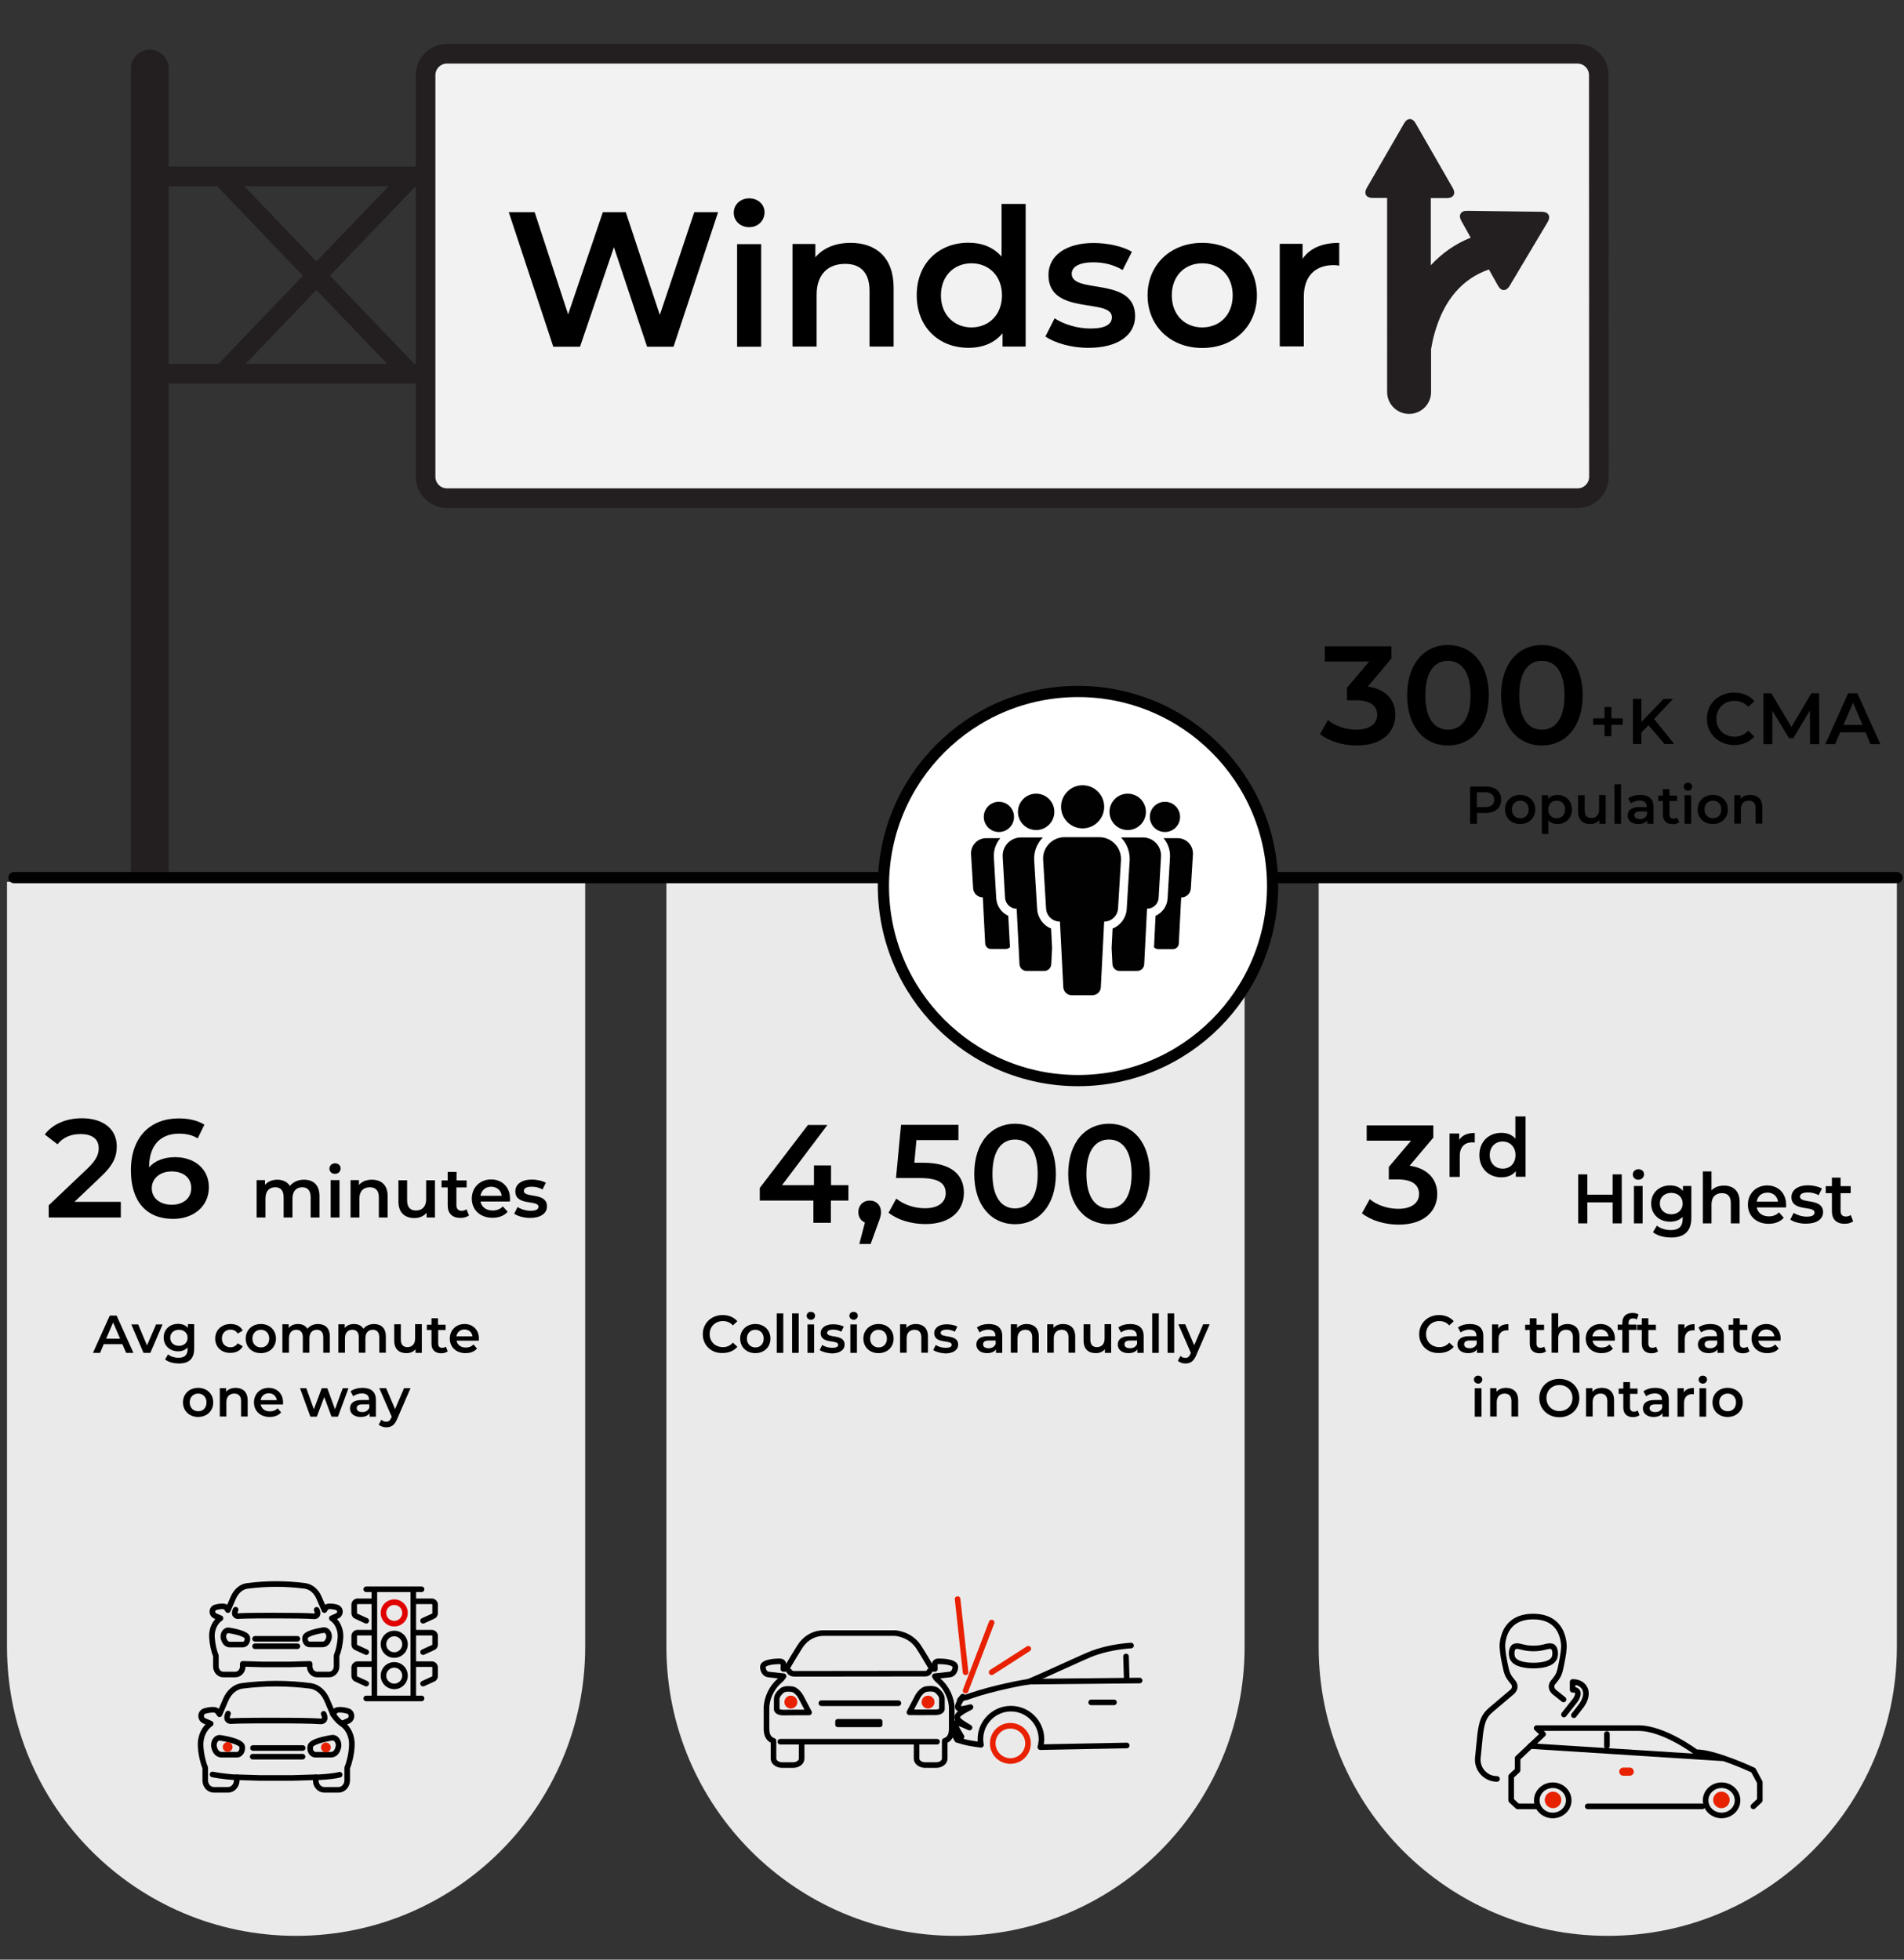 <?xml version="1.0" encoding="utf-8"?>
<!-- Generator: Adobe Illustrator 25.4.1, SVG Export Plug-In . SVG Version: 6.00 Build 0)  -->
<!DOCTYPE svg PUBLIC "-//W3C//DTD SVG 1.1//EN" "http://www.w3.org/Graphics/SVG/1.1/DTD/svg11.dtd">
<svg version="1.1" id="Layer_1" xmlns:x="http://ns.adobe.com/Extensibility/1.0/" xmlns:i="http://ns.adobe.com/AdobeIllustrator/10.0/" xmlns:graph="http://ns.adobe.com/Graphs/1.0/"
	 xmlns="http://www.w3.org/2000/svg" xmlns:xlink="http://www.w3.org/1999/xlink" x="0px" y="0px" viewBox="0 0 1360 1400"
	 style="enable-background:new 0 0 1360 1400;" xml:space="preserve">
<rect x="0" y="0" width="1360" height="1400" fill="#333333" stroke="none"/>
<style type="text/css">
	.st0{fill:none;stroke:#231F20;stroke-width:27;stroke-linecap:round;stroke-linejoin:round;stroke-miterlimit:10;}
	.st1{fill:none;stroke:#231F20;stroke-width:14;stroke-miterlimit:10;}
	.st2{fill:#F2F2F2;stroke:#231F20;stroke-width:14;stroke-miterlimit:10;}
	.st3{fill:#231F20;}
	.st4{fill:#EAEAEA;}
	.st5{enable-background:new    ;}
	.st6{fill:none;stroke:#010101;stroke-width:8;stroke-linecap:round;stroke-linejoin:round;stroke-miterlimit:10;}
	.st7{fill:#FFFFFF;stroke:#010101;stroke-width:8;stroke-linecap:round;stroke-linejoin:round;stroke-miterlimit:10;}
	.st8{fill:#010101;}
	.st9{fill:none;stroke:#010101;stroke-width:4;stroke-linecap:round;stroke-linejoin:round;stroke-miterlimit:10;}
	.st10{fill:#E82100;}
	.st11{fill:none;stroke:#E82100;stroke-width:4;stroke-linecap:round;stroke-linejoin:round;stroke-miterlimit:10;}
	.st12{fill:none;stroke:#000000;stroke-width:4;stroke-linecap:round;stroke-linejoin:round;stroke-miterlimit:10;}
	.st13{fill:none;stroke:#E00000;stroke-width:4;stroke-miterlimit:10;}
</style>
<line class="st0" x1="107" y1="49" x2="107" y2="734.5"/>
<line class="st1" x1="115" y1="126" x2="368" y2="126"/>
<line class="st1" x1="115" y1="267" x2="368" y2="267"/>
<path class="st2" d="M1142.1,340.6c0,8.5-6.9,15.3-15.3,15.3H319.3c-8.5,0-15.3-6.9-15.3-15.3V53.7c0-8.5,6.9-15.3,15.3-15.3h807.4
	c8.5,0,15.3,6.9,15.3,15.3L1142.1,340.6L1142.1,340.6z"/>
<path class="st3" d="M1101.5,151.3l-53.6-0.7c-4.5-0.1-6.3,3.1-4.2,7l6.8,12.2c-11.1,4.4-20.5,11.1-28.5,19.7v-48h11.7
	c4.5,0,6.3-3.2,4.1-7L1011.1,88c-2.2-3.9-5.9-3.9-8.1,0l-26.8,46.4c-2.2,3.9-0.4,7,4.1,7h10.5V280c0,8.7,7,15.7,15.7,15.7
	s15.7-7,15.7-15.7v-30.6c0.6-3.5,1.3-7,2.3-10.6c6.6-24.1,19.7-39.6,39-46.3l6.6,11.8c2.2,3.9,5.8,3.9,8.1,0.1l27.4-46
	C1107.8,154.5,1106,151.4,1101.5,151.3z"/>
<path class="st4" d="M211.5,1383L211.5,1383C97.4,1383,5,1290.5,5,1176.5V630h413v546.5C418,1290.5,325.5,1383,211.5,1383z"/>
<path class="st4" d="M682.5,1383L682.5,1383c-114,0-206.5-92.5-206.5-206.5V630h413v546.5C889,1290.5,796.6,1383,682.5,1383z"/>
<path class="st4" d="M1148.4,1383L1148.4,1383c-114,0-206.5-92.5-206.5-206.5V630h413v546.5C1354.9,1290.5,1262.5,1383,1148.4,1383z
	"/>
<g>
	<g class="st5">
		<path d="M502,953.2c0-7.9,6.1-13.7,14.2-13.7c4.3,0,8.1,1.6,10.5,4.4l-3.2,3c-1.9-2.1-4.3-3.1-7.1-3.1c-5.5,0-9.5,3.9-9.5,9.3
			c0,5.5,4,9.3,9.5,9.3c2.8,0,5.2-1,7.1-3.2l3.2,3c-2.5,2.9-6.2,4.4-10.6,4.4C508.1,966.9,502,961.1,502,953.2z"/>
		<path d="M528.7,956.3c0-6.1,4.6-10.4,10.8-10.4c6.3,0,10.8,4.3,10.8,10.4s-4.5,10.4-10.8,10.4
			C533.2,966.7,528.7,962.4,528.7,956.3z M545.5,956.3c0-3.9-2.6-6.3-6-6.3c-3.4,0-6,2.5-6,6.3s2.6,6.3,6,6.3
			C542.9,962.7,545.5,960.2,545.5,956.3z"/>
		<path d="M554.8,938.3h4.7v28.2h-4.7V938.3z"/>
		<path d="M565.8,938.3h4.7v28.2h-4.7V938.3z"/>
		<path d="M576.2,940c0-1.6,1.3-2.8,3-2.8c1.7,0,3,1.2,3,2.7c0,1.7-1.3,3-3,3C577.4,942.8,576.2,941.6,576.2,940z M576.8,946.2h4.7
			v20.3h-4.7V946.2z"/>
		<path d="M585.5,964.5l1.8-3.6c1.8,1.2,4.5,2,7.1,2c3,0,4.3-0.8,4.3-2.2c0-3.9-12.5-0.2-12.5-8.3c0-3.8,3.5-6.3,8.9-6.3
			c2.7,0,5.8,0.6,7.6,1.7l-1.8,3.6c-1.9-1.1-3.9-1.5-5.8-1.5c-2.9,0-4.3,1-4.3,2.3c0,4.1,12.5,0.5,12.5,8.4c0,3.8-3.5,6.3-9.2,6.3
			C590.7,966.7,587.3,965.8,585.5,964.5z"/>
		<path d="M606.7,940c0-1.6,1.3-2.8,3-2.8c1.7,0,3,1.2,3,2.7c0,1.7-1.3,3-3,3C608,942.8,606.7,941.6,606.7,940z M607.4,946.2h4.7
			v20.3h-4.7V946.2z"/>
		<path d="M616.7,956.3c0-6.1,4.6-10.4,10.8-10.4c6.3,0,10.8,4.3,10.8,10.4s-4.5,10.4-10.8,10.4
			C621.2,966.7,616.7,962.4,616.7,956.3z M633.5,956.3c0-3.9-2.6-6.3-6-6.3c-3.4,0-6,2.5-6,6.3s2.6,6.3,6,6.3
			C630.9,962.7,633.5,960.2,633.5,956.3z"/>
		<path d="M662.8,954.8v11.6h-4.7v-11c0-3.6-1.8-5.4-4.8-5.4c-3.4,0-5.7,2.1-5.7,6.1v10.3h-4.7v-20.3h4.5v2.6c1.6-1.9,4-2.8,7-2.8
			C659.2,946,662.8,948.7,662.8,954.8z"/>
		<path d="M666.6,964.5l1.8-3.6c1.8,1.2,4.5,2,7.1,2c3,0,4.3-0.8,4.3-2.2c0-3.9-12.5-0.2-12.5-8.3c0-3.8,3.5-6.3,8.9-6.3
			c2.7,0,5.8,0.6,7.6,1.7l-1.8,3.6c-1.9-1.1-3.9-1.5-5.8-1.5c-2.9,0-4.3,1-4.3,2.3c0,4.1,12.5,0.5,12.5,8.4c0,3.8-3.5,6.3-9.2,6.3
			C671.8,966.7,668.4,965.8,666.6,964.5z"/>
		<path d="M715.9,954.6v11.9h-4.5V964c-1.1,1.7-3.3,2.7-6.4,2.7c-4.6,0-7.6-2.5-7.6-6.1c0-3.4,2.3-6,8.4-6h5.2v-0.3
			c0-2.8-1.7-4.4-5.1-4.4c-2.3,0-4.6,0.8-6.2,2l-1.9-3.5c2.2-1.7,5.3-2.5,8.6-2.5C712.5,946,715.9,948.7,715.9,954.6z M711.2,960.1
			v-2.4h-4.9c-3.2,0-4.1,1.2-4.1,2.7c0,1.7,1.4,2.8,3.9,2.8C708.4,963.3,710.4,962.2,711.2,960.1z"/>
		<path d="M742,954.8v11.6h-4.7v-11c0-3.6-1.8-5.4-4.8-5.4c-3.4,0-5.7,2.1-5.7,6.1v10.3H722v-20.3h4.5v2.6c1.6-1.9,4-2.8,7-2.8
			C738.4,946,742,948.7,742,954.8z"/>
		<path d="M768,954.8v11.6h-4.8v-11c0-3.6-1.8-5.4-4.8-5.4c-3.4,0-5.7,2.1-5.7,6.1v10.3H748v-20.3h4.5v2.6c1.6-1.9,4-2.8,7-2.8
			C764.4,946,768,948.7,768,954.8z"/>
		<path d="M793.7,946.2v20.3h-4.5v-2.6c-1.5,1.9-3.9,2.8-6.5,2.8c-5.2,0-8.7-2.8-8.7-9v-11.6h4.8v10.9c0,3.7,1.7,5.4,4.7,5.4
			c3.3,0,5.5-2.1,5.5-6.1v-10.3H793.7z"/>
		<path d="M816.9,954.6v11.9h-4.5V964c-1.1,1.7-3.3,2.7-6.4,2.7c-4.6,0-7.6-2.5-7.6-6.1c0-3.4,2.3-6,8.4-6h5.2v-0.3
			c0-2.8-1.7-4.4-5.1-4.4c-2.3,0-4.6,0.8-6.2,2l-1.9-3.5c2.2-1.7,5.3-2.5,8.6-2.5C813.5,946,816.9,948.7,816.9,954.6z M812.2,960.1
			v-2.4h-4.9c-3.2,0-4.1,1.2-4.1,2.7c0,1.7,1.4,2.8,3.9,2.8C809.4,963.3,811.4,962.2,812.2,960.1z"/>
		<path d="M823,938.3h4.7v28.2H823V938.3z"/>
		<path d="M834,938.3h4.7v28.2H834V938.3z"/>
		<path d="M864,946.2l-9.5,21.9c-1.9,4.6-4.4,6-7.8,6c-2,0-4.1-0.7-5.4-1.9l1.9-3.5c0.9,0.9,2.2,1.4,3.5,1.4c1.7,0,2.7-0.8,3.6-2.8
			l0.3-0.8l-8.9-20.4h4.9l6.4,15l6.4-15H864z"/>
	</g>
</g>
<g>
	<g class="st5">
		<path d="M1013.7,953.2c0-7.9,6.1-13.7,14.2-13.7c4.3,0,8.1,1.6,10.5,4.4l-3.2,3c-1.9-2.1-4.3-3.1-7.1-3.1c-5.5,0-9.5,3.9-9.5,9.3
			c0,5.5,4,9.3,9.5,9.3c2.8,0,5.2-1,7.1-3.2l3.2,3c-2.5,2.9-6.2,4.4-10.6,4.4C1019.8,966.9,1013.7,961.1,1013.7,953.2z"/>
		<path d="M1059.5,954.6v11.9h-4.5V964c-1.1,1.7-3.3,2.7-6.4,2.7c-4.6,0-7.6-2.5-7.6-6.1c0-3.4,2.3-6,8.4-6h5.2v-0.3
			c0-2.8-1.7-4.4-5.1-4.4c-2.3,0-4.6,0.8-6.2,2l-1.9-3.5c2.2-1.7,5.3-2.5,8.6-2.5C1056.2,946,1059.5,948.7,1059.5,954.6z
			 M1054.8,960.1v-2.4h-4.9c-3.2,0-4.1,1.2-4.1,2.7c0,1.7,1.4,2.8,3.9,2.8C1052,963.3,1054,962.2,1054.8,960.1z"/>
		<path d="M1077.4,946v4.5c-0.4-0.1-0.8-0.1-1.1-0.1c-3.6,0-5.9,2.1-5.9,6.3v9.8h-4.7v-20.3h4.5v3C1071.5,947,1074,946,1077.4,946z"
			/>
		<path d="M1104.3,965.4c-1.1,0.9-2.8,1.4-4.6,1.4c-4.4,0-7-2.4-7-6.8v-9.8h-3.3v-3.8h3.3v-4.6h4.8v4.6h5.4v3.8h-5.4v9.7
			c0,2,1,3,2.8,3c1,0,1.9-0.3,2.7-0.8L1104.3,965.4z"/>
		<path d="M1128.2,954.8v11.6h-4.7v-11c0-3.6-1.8-5.4-4.8-5.4c-3.4,0-5.7,2.1-5.7,6.1v10.3h-4.7v-28.2h4.7v10.3
			c1.6-1.7,4-2.6,6.8-2.6C1124.6,946,1128.2,948.7,1128.2,954.8z"/>
		<path d="M1153.4,957.8h-15.9c0.6,3,3,4.9,6.6,4.9c2.3,0,4.1-0.7,5.5-2.2l2.5,2.9c-1.8,2.2-4.7,3.3-8.2,3.3
			c-6.8,0-11.2-4.4-11.2-10.4s4.4-10.4,10.5-10.4c5.9,0,10.3,4.1,10.3,10.5C1153.5,956.8,1153.4,957.4,1153.4,957.8z M1137.4,954.7
			h11.5c-0.4-2.9-2.6-4.9-5.7-4.9C1140.1,949.8,1137.9,951.7,1137.4,954.7z"/>
		<path d="M1163.3,945.1v1.2h5.6v3.8h-5.4v16.3h-4.7v-16.3h-3.3v-3.8h3.3V945c0-4.3,2.5-7,7.3-7c1.6,0,3.2,0.3,4.3,1.1l-1.3,3.6
			c-0.7-0.5-1.6-0.8-2.6-0.8C1164.3,941.9,1163.3,943,1163.3,945.1z"/>
		<path d="M1184.3,965.4c-1.1,0.9-2.8,1.4-4.6,1.4c-4.4,0-7-2.4-7-6.8v-9.8h-3.3v-3.8h3.3v-4.6h4.7v4.6h5.4v3.8h-5.4v9.7
			c0,2,1,3,2.8,3c1,0,1.9-0.3,2.7-0.8L1184.3,965.4z"/>
		<path d="M1210.4,946v4.5c-0.4-0.1-0.8-0.1-1.1-0.1c-3.6,0-5.9,2.1-5.9,6.3v9.8h-4.7v-20.3h4.5v3C1204.6,947,1207,946,1210.4,946z"
			/>
		<path d="M1231.3,954.6v11.9h-4.5V964c-1.1,1.7-3.3,2.7-6.4,2.7c-4.6,0-7.6-2.5-7.6-6.1c0-3.4,2.3-6,8.4-6h5.2v-0.3
			c0-2.8-1.7-4.4-5.1-4.4c-2.3,0-4.6,0.8-6.2,2l-1.9-3.5c2.2-1.7,5.3-2.5,8.6-2.5C1227.9,946,1231.3,948.7,1231.3,954.6z
			 M1226.6,960.1v-2.4h-4.9c-3.2,0-4.1,1.2-4.1,2.7c0,1.7,1.4,2.8,3.9,2.8C1223.7,963.3,1225.8,962.2,1226.6,960.1z"/>
		<path d="M1249.6,965.4c-1.1,0.9-2.8,1.4-4.6,1.4c-4.4,0-7-2.4-7-6.8v-9.8h-3.3v-3.8h3.3v-4.6h4.7v4.6h5.4v3.8h-5.4v9.7
			c0,2,1,3,2.8,3c1,0,1.9-0.3,2.7-0.8L1249.6,965.4z"/>
		<path d="M1271.8,957.8h-15.9c0.6,3,3,4.9,6.6,4.9c2.3,0,4.1-0.7,5.5-2.2l2.5,2.9c-1.8,2.2-4.7,3.3-8.2,3.3
			c-6.8,0-11.2-4.4-11.2-10.4s4.4-10.4,10.5-10.4c5.9,0,10.3,4.1,10.3,10.5C1271.9,956.8,1271.8,957.4,1271.8,957.8z M1255.9,954.7
			h11.5c-0.4-2.9-2.6-4.9-5.7-4.9C1258.6,949.8,1256.3,951.7,1255.9,954.7z"/>
	</g>
	<g class="st5">
		<path d="M1052.8,985.6c0-1.6,1.3-2.8,3-2.8c1.7,0,3,1.2,3,2.7c0,1.7-1.3,3-3,3C1054.1,988.4,1052.8,987.2,1052.8,985.6z
			 M1053.4,991.8h4.8v20.3h-4.8V991.8z"/>
		<path d="M1084.4,1000.4v11.6h-4.8v-11c0-3.6-1.8-5.4-4.8-5.4c-3.4,0-5.7,2.1-5.7,6.1v10.3h-4.7v-20.3h4.5v2.6c1.6-1.9,4-2.8,7-2.8
			C1080.8,991.6,1084.4,994.3,1084.4,1000.4z"/>
		<path d="M1099.5,998.8c0-7.9,6.1-13.7,14.3-13.7c8.2,0,14.3,5.8,14.3,13.7c0,7.9-6.1,13.7-14.3,13.7
			C1105.6,1012.5,1099.5,1006.6,1099.5,998.8z M1123.2,998.8c0-5.4-4-9.3-9.3-9.3c-5.4,0-9.3,3.9-9.3,9.3c0,5.4,4,9.3,9.3,9.3
			C1119.2,1008.1,1123.2,1004.2,1123.2,998.8z"/>
		<path d="M1152.9,1000.4v11.6h-4.8v-11c0-3.6-1.8-5.4-4.8-5.4c-3.4,0-5.7,2.1-5.7,6.1v10.3h-4.7v-20.3h4.5v2.6c1.6-1.9,4-2.8,7-2.8
			C1149.3,991.6,1152.9,994.3,1152.9,1000.4z"/>
		<path d="M1171.1,1011c-1.1,0.9-2.8,1.4-4.6,1.4c-4.4,0-7-2.4-7-6.8v-9.8h-3.3v-3.8h3.3v-4.6h4.8v4.6h5.4v3.8h-5.4v9.7
			c0,2,1,3,2.8,3c1,0,1.9-0.3,2.7-0.8L1171.1,1011z"/>
		<path d="M1192,1000.2v11.9h-4.5v-2.5c-1.1,1.7-3.3,2.7-6.4,2.7c-4.6,0-7.6-2.5-7.6-6.1c0-3.4,2.3-6,8.4-6h5.2v-0.3
			c0-2.8-1.7-4.4-5.1-4.4c-2.3,0-4.6,0.8-6.2,2l-1.9-3.5c2.2-1.7,5.3-2.5,8.6-2.5C1188.7,991.6,1192,994.3,1192,1000.2z
			 M1187.3,1005.7v-2.4h-4.9c-3.2,0-4.1,1.2-4.1,2.7c0,1.7,1.4,2.8,3.9,2.8C1184.5,1008.9,1186.5,1007.8,1187.3,1005.7z"/>
		<path d="M1209.9,991.6v4.5c-0.4-0.1-0.8-0.1-1.1-0.1c-3.6,0-5.9,2.1-5.9,6.3v9.8h-4.7v-20.3h4.5v3
			C1204,992.6,1206.5,991.6,1209.9,991.6z"/>
		<path d="M1213.3,985.6c0-1.6,1.3-2.8,3-2.8c1.7,0,3,1.2,3,2.7c0,1.7-1.3,3-3,3C1214.5,988.4,1213.3,987.2,1213.3,985.6z
			 M1213.9,991.8h4.8v20.3h-4.8V991.8z"/>
		<path d="M1223.2,1001.9c0-6.1,4.6-10.4,10.8-10.4c6.3,0,10.8,4.3,10.8,10.4s-4.5,10.4-10.8,10.4
			C1227.8,1012.3,1223.2,1008,1223.2,1001.9z M1240,1001.9c0-3.9-2.6-6.3-6-6.3c-3.4,0-6,2.5-6,6.3s2.6,6.3,6,6.3
			C1237.5,1008.3,1240,1005.8,1240,1001.9z"/>
	</g>
</g>
<g>
	<g class="st5">
		<path d="M512.9,151.6l-31.8,96.1h-18.9l-23.7-71.1l-24.2,71.1h-19.1l-31.8-96.1h18.5l23.9,73l24.8-73H447l24.3,73.4l24.6-73.4
			H512.9z"/>
		<path d="M524.1,152c0-5.8,4.7-10.3,11-10.3c6.3,0,11,4.3,11,9.9c0,6-4.5,10.7-11,10.7C528.8,162.3,524.1,157.8,524.1,152z
			 M526.5,174.4h17.2v73.3h-17.2V174.4z"/>
		<path d="M638.3,205.6v42h-17.2v-39.8c0-13-6.4-19.3-17.4-19.3c-12.2,0-20.4,7.4-20.4,22.1v37h-17.2v-73.3h16.3v9.5
			c5.6-6.7,14.5-10.3,25.2-10.3C625.3,173.5,638.3,183.5,638.3,205.6z"/>
		<path d="M732.6,145.8v101.8h-16.5v-9.5c-5.8,7-14.3,10.4-24.3,10.4c-21.3,0-37-14.8-37-37.6c0-22.8,15.8-37.5,37-37.5
			c9.5,0,17.8,3.2,23.6,9.9v-37.6H732.6z M715.7,211c0-14-9.5-22.9-21.8-22.9s-21.8,8.9-21.8,22.9c0,14,9.5,22.9,21.8,22.9
			S715.7,225,715.7,211z"/>
		<path d="M746.7,240.4l6.6-13c6.4,4.3,16.3,7.3,25.5,7.3c10.8,0,15.4-3,15.4-8.1c0-14-45.3-0.8-45.3-30.1
			c0-13.9,12.5-22.9,32.2-22.9c9.7,0,20.9,2.3,27.4,6.3l-6.6,13c-7-4.1-14-5.5-21-5.5c-10.4,0-15.4,3.4-15.4,8.2
			c0,14.8,45.3,1.6,45.3,30.3c0,13.7-12.6,22.6-33.2,22.6C765.5,248.6,753.3,245,746.7,240.4z"/>
		<path d="M819.7,211c0-22,16.5-37.5,39-37.5c22.8,0,39.1,15.5,39.1,37.5c0,22-16.3,37.6-39.1,37.6C836.2,248.6,819.7,233,819.7,211
			z M880.5,211c0-14-9.3-22.9-21.8-22.9c-12.3,0-21.7,8.9-21.7,22.9c0,14,9.3,22.9,21.7,22.9C871.2,233.9,880.5,225,880.5,211z"/>
		<path d="M956.6,173.5v16.3c-1.5-0.3-2.7-0.4-4-0.4c-13,0-21.3,7.7-21.3,22.6v35.5h-17.2v-73.3h16.3v10.7
			C935.5,177.4,944.4,173.5,956.6,173.5z"/>
	</g>
</g>
<g>
	<g class="st5">
		<path d="M605.9,857.7h-12.4v15.9H581v-15.9h-38.3v-9l34.4-45H591l-32.4,43h22.8v-14.1h12.2v14.1h12.4V857.7z"/>
		<path d="M629.3,866c0,2.2-0.5,4-2.3,8.6l-5.1,14.1h-8.1l4-15.3c-2.8-1.2-4.7-3.8-4.7-7.4c0-5,3.5-8.3,8.1-8.3
			C626,857.7,629.3,861.1,629.3,866z"/>
		<path d="M688.5,852.1c0,12.3-8.9,22.4-27.6,22.4c-9.9,0-19.8-3-26.2-8.1l5.5-10.1c5.1,4.2,12.7,6.9,20.5,6.9
			c9.3,0,14.8-4.1,14.8-10.7c0-6.7-4.3-10.9-18.7-10.9h-16.8l3.6-38h41v10.9h-30l-1.5,16.2h6.7C680.2,830.8,688.5,839.8,688.5,852.1
			z"/>
		<path d="M695.9,838.7c0-22.9,12.6-35.9,29.1-35.9c16.6,0,29.2,13,29.2,35.9c0,22.9-12.6,35.9-29.2,35.9
			C708.5,874.6,695.9,861.6,695.9,838.7z M741.2,838.7c0-16.8-6.6-24.6-16.2-24.6c-9.5,0-16.1,7.8-16.1,24.6s6.6,24.6,16.1,24.6
			C734.6,863.3,741.2,855.5,741.2,838.7z"/>
		<path d="M763,838.7c0-22.9,12.6-35.9,29.1-35.9c16.7,0,29.2,13,29.2,35.9c0,22.9-12.6,35.9-29.2,35.9
			C775.6,874.6,763,861.6,763,838.7z M808.3,838.7c0-16.8-6.6-24.6-16.2-24.6c-9.5,0-16.1,7.8-16.1,24.6s6.6,24.6,16.1,24.6
			C801.7,863.3,808.3,855.5,808.3,838.7z"/>
	</g>
</g>
<g class="st5">
	<path d="M1072.3,571.3c0,5.9-4.3,9.5-11.3,9.5h-6v7.7h-4.9v-26.6h10.9C1068,561.9,1072.3,565.4,1072.3,571.3z M1067.3,571.3
		c0-3.3-2.2-5.3-6.6-5.3h-5.8v10.6h5.8C1065.1,576.6,1067.3,574.7,1067.3,571.3z"/>
	<path d="M1075,578.3c0-6.1,4.6-10.4,10.8-10.4c6.3,0,10.8,4.3,10.8,10.4s-4.5,10.4-10.8,10.4C1079.6,588.7,1075,584.4,1075,578.3z
		 M1091.9,578.3c0-3.9-2.6-6.3-6-6.3c-3.4,0-6,2.5-6,6.3s2.6,6.3,6,6.3C1089.3,584.7,1091.9,582.2,1091.9,578.3z"/>
	<path d="M1122.8,578.3c0,6.3-4.4,10.4-10.3,10.4c-2.6,0-4.9-0.9-6.5-2.7v9.8h-4.7v-27.7h4.5v2.7c1.6-1.9,4-2.9,6.7-2.9
		C1118.4,568,1122.8,572.1,1122.8,578.3z M1117.9,578.3c0-3.9-2.6-6.3-6-6.3s-6,2.5-6,6.3s2.6,6.3,6,6.3S1117.9,582.2,1117.9,578.3z
		"/>
	<path d="M1146.9,568.2v20.3h-4.5v-2.6c-1.5,1.9-3.9,2.8-6.5,2.8c-5.2,0-8.7-2.8-8.7-9v-11.6h4.7v10.9c0,3.7,1.7,5.4,4.8,5.4
		c3.3,0,5.5-2.1,5.5-6.1v-10.3H1146.9z"/>
	<path d="M1153.2,560.3h4.7v28.2h-4.7V560.3z"/>
	<path d="M1181.1,576.6v11.9h-4.5V586c-1.1,1.7-3.3,2.7-6.4,2.7c-4.6,0-7.6-2.5-7.6-6.1c0-3.4,2.3-6,8.4-6h5.2v-0.3
		c0-2.8-1.7-4.4-5.1-4.4c-2.3,0-4.6,0.8-6.2,2l-1.9-3.5c2.2-1.7,5.3-2.5,8.6-2.5C1177.7,568,1181.1,570.7,1181.1,576.6z
		 M1176.4,582.1v-2.4h-4.9c-3.2,0-4.1,1.2-4.1,2.7c0,1.7,1.4,2.8,3.9,2.8C1173.6,585.3,1175.6,584.2,1176.4,582.1z"/>
	<path d="M1199.4,587.4c-1.1,0.9-2.8,1.4-4.6,1.4c-4.4,0-7-2.4-7-6.8v-9.8h-3.3v-3.8h3.3v-4.6h4.7v4.6h5.4v3.8h-5.4v9.7
		c0,2,1,3,2.8,3c1,0,1.9-0.3,2.7-0.8L1199.4,587.4z"/>
	<path d="M1202.7,562c0-1.6,1.3-2.8,3-2.8s3,1.2,3,2.7c0,1.7-1.3,3-3,3C1204,564.8,1202.7,563.6,1202.7,562z M1203.3,568.2h4.7v20.3
		h-4.7V568.2z"/>
	<path d="M1212.6,578.3c0-6.1,4.6-10.4,10.8-10.4c6.3,0,10.8,4.3,10.8,10.4s-4.5,10.4-10.8,10.4
		C1217.2,588.7,1212.6,584.4,1212.6,578.3z M1229.5,578.3c0-3.9-2.6-6.3-6-6.3c-3.4,0-6,2.5-6,6.3s2.6,6.3,6,6.3
		C1226.9,584.7,1229.5,582.2,1229.5,578.3z"/>
	<path d="M1258.8,576.8v11.6h-4.8v-11c0-3.6-1.8-5.4-4.8-5.4c-3.4,0-5.7,2.1-5.7,6.1v10.3h-4.7v-20.3h4.5v2.6c1.6-1.9,4-2.8,7-2.8
		C1255.2,568,1258.8,570.7,1258.8,576.8z"/>
</g>
<g class="st5">
	<path d="M996.7,510.7c0,11.8-8.9,21.9-27.6,21.9c-9.9,0-19.7-3-26.2-8.1l5.6-10.1c5,4.2,12.6,6.9,20.4,6.9
		c9.3,0,14.8-4.1,14.8-10.6c0-6.3-4.6-10.4-15.2-10.4h-6.4v-8.9l15.9-18.8h-31.7v-10.9h47.6v8.7l-16.9,20.1
		C990,492.3,996.7,500.2,996.7,510.7z"/>
	<path d="M1005.1,496.7c0-22.9,12.6-35.9,29.1-35.9c16.7,0,29.2,13,29.2,35.9c0,22.9-12.6,35.9-29.2,35.9
		C1017.7,532.6,1005.1,519.6,1005.1,496.7z M1050.4,496.7c0-16.8-6.6-24.6-16.2-24.6c-9.5,0-16.1,7.8-16.1,24.6s6.6,24.6,16.1,24.6
		C1043.8,521.3,1050.4,513.6,1050.4,496.7z"/>
	<path d="M1072.2,496.7c0-22.9,12.6-35.9,29.1-35.9c16.6,0,29.2,13,29.2,35.9c0,22.9-12.6,35.9-29.2,35.9
		C1084.8,532.6,1072.2,519.6,1072.2,496.7z M1117.5,496.7c0-16.8-6.6-24.6-16.2-24.6c-9.5,0-16.1,7.8-16.1,24.6s6.6,24.6,16.1,24.6
		C1110.9,521.3,1117.5,513.6,1117.5,496.7z"/>
</g>
<g class="st5">
	<path d="M1159.1,517.8h-8.1v8.1h-4.9v-8.1h-8.1v-4.6h8.1v-8.1h4.9v8.1h8.1V517.8z"/>
	<path d="M1177.5,518.1l-5.1,5.2v8.2h-6v-32.2h6v16.5l15.9-16.5h6.7l-13.5,14.4l14.4,17.8h-7L1177.5,518.1z"/>
</g>
<g class="st5">
	<path d="M1219.2,513.5c0-10.8,8.3-18.7,19.5-18.7c5.9,0,11,2.1,14.4,6.1l-4.4,4.1c-2.6-2.9-5.9-4.3-9.7-4.3c-7.5,0-13,5.3-13,12.8
		s5.4,12.8,13,12.8c3.8,0,7.1-1.4,9.7-4.3l4.4,4.2c-3.4,3.9-8.5,6.1-14.4,6.1C1227.5,532.1,1219.2,524.3,1219.2,513.5z"/>
	<path d="M1292.9,531.6l-0.1-24.1l-11.9,19.9h-3l-11.9-19.6v23.8h-6.4v-36.3h5.6l14.4,24.1l14.2-24.1h5.6l0.1,36.3H1292.9z"/>
	<path d="M1332.6,523.2h-18.2l-3.6,8.4h-7l16.3-36.3h6.6l16.4,36.3h-7.1L1332.6,523.2z M1330.4,517.9l-6.8-15.9l-6.8,15.9H1330.4z"
		/>
</g>
<line class="st6" x1="10" y1="627" x2="1355" y2="627"/>
<circle class="st7" cx="770" cy="633" r="139"/>
<g>
	<g>
		<g>
			<ellipse class="st8" cx="713.5" cy="583.6" rx="10.8" ry="10.8"/>
		</g>
	</g>
	<circle class="st8" cx="740.1" cy="580" r="13"/>
	<g>
		<path class="st8" d="M720.2,654.3c-4.8-2.2-8.2-6.9-8.6-12.5l-1.7-29.3c-0.3-5,1.4-9.9,4.6-13.7h-10.1c-6.2,0-11.1,5.2-10.8,11.4
			l1.5,24.4c0.2,3.7,3.3,6.5,6.9,6.5l1.7,32.9c0.1,2.3,2,4,4.2,4h10.4c1.2,0,2.3-0.5,3.1-1.3L720.2,654.3z"/>
	</g>
	<g>
		<g>
			<ellipse class="st8" cx="832.1" cy="583.6" rx="10.8" ry="10.8"/>
		</g>
	</g>
	<circle class="st8" cx="805.5" cy="580" r="13"/>
	<g>
		<path class="st8" d="M841.2,598.8h-10.1c3.2,3.8,4.9,8.7,4.6,13.7l-1.7,29.3c-0.3,5.6-3.8,10.3-8.6,12.5l-1.1,22.5
			c0.8,0.8,1.9,1.3,3.1,1.3h10.4c2.3,0,4.1-1.8,4.2-4l1.7-32.9c3.7,0,6.7-2.9,6.9-6.5l1.5-24.4C852.4,604,847.4,598.8,841.2,598.8z"
			/>
	</g>
	<circle class="st8" cx="773.3" cy="576.4" r="15.4"/>
	<path class="st8" d="M785.2,598.1h-24.8c-8.8,0-15.9,7.4-15.3,16.3l2.1,34.7c0.3,5.2,4.6,9.3,9.9,9.3l0,0l2.4,46.9
		c0.2,3.2,2.8,5.7,6,5.7h14.8c3.2,0,5.9-2.5,6-5.7l2.4-46.9l0,0c5.2,0,9.5-4.1,9.9-9.3l2.1-34.7C801.1,605.5,794,598.1,785.2,598.1z
		"/>
	<path class="st8" d="M740.8,649.4l-2.1-34.7c-0.4-5.9,1.8-11.8,5.9-16.1c0.1-0.1,0.2-0.2,0.3-0.3h-15.7c-7.5,0-13.4,6.3-13,13.8
		l1.7,29.3c0.3,4.4,3.9,7.8,8.3,7.8l0,0l2,39.6c0.1,2.7,2.4,4.9,5.1,4.9h12.5c2.7,0,5-2.1,5.1-4.9l0.6-11.5l-0.7-13.9
		C745.3,661.2,741.2,655.8,740.8,649.4z"/>
	<path class="st8" d="M816.4,598.3h-15.7c0.1,0.1,0.2,0.2,0.3,0.3c4.1,4.3,6.2,10.2,5.9,16.1l-2.1,34.7c-0.4,6.4-4.5,11.8-10.1,14
		l-0.7,13.9l0.6,11.5c0.1,2.7,2.4,4.9,5.1,4.9h12.5c2.7,0,5-2.1,5.1-4.9l2-39.6l0,0c4.4,0,8.1-3.4,8.3-7.8l1.7-29.3
		C829.8,604.6,823.9,598.3,816.4,598.3z"/>
</g>
<line class="st1" x1="160" y1="128" x2="292" y2="266"/>
<line class="st1" x1="292" y1="128" x2="160" y2="266"/>
<line class="st9" x1="734.4" y1="1201.4" x2="814" y2="1200.6"/>
<path class="st9" d="M807.9,1175.6c-8.7,0.6-17.9,2.2-26.9,5.4c-5.7,2-31.4,14.2-46.5,20.6c-3.2,0.1-26.5,4.8-40.5,9.7
	c-2.8,1-5.2,2-5.5,1.3c-3.3,2.6-4.4,3.6-0.8-0.5c-5.1,8.2-5.9,10.5,5.5,7.5c-12.4,6.5-12.7,7.6-0.7,14.6c-12.4-5.7-12.5-4.5-5.7,6.6
	c-6.5-8-6.2-6-3.2,1.9c-2-3.9-1.2-1.9,0.1,0.3c0.9,0.2,2.4,0.7,4.1,1.2c3.4,1,7.9,1.7,12.9,2.3c-0.1-0.4-0.2-0.9-0.2-1.3
	c-0.1-1-0.2-1.9-0.2-2.7c0-12,9.8-21.8,21.8-21.8s21.8,9.8,21.8,21.8c0,0.6,0,1.2-0.1,1.8c-0.1,1.3-0.4,2.7-0.7,3.9l0,0l61.7-1.2"/>
<line class="st9" x1="804.8" y1="1199.8" x2="804.3" y2="1183.4"/>
<line class="st9" x1="795.7" y1="1216.2" x2="779.4" y2="1216.2"/>
<g>
	<path class="st10" d="M721.7,1234.9c5.8,0,10.6,4.8,10.6,10.6c0,5.8-4.8,10.6-10.6,10.6s-10.6-4.8-10.6-10.6
		C711.1,1239.6,715.9,1234.9,721.7,1234.9 M721.7,1230.9c-8.1,0-14.6,6.5-14.6,14.6s6.5,14.6,14.6,14.6s14.6-6.5,14.6-14.6
		S729.8,1230.9,721.7,1230.9L721.7,1230.9z"/>
</g>
<path class="st9" d="M572.6,1244.7v11.7c0,2.6-2.8,4.6-6.2,4.6h-7.7c-3.4,0-6.2-2.1-6.2-4.6v-12.7c-3.1-1.1-5-3.6-5-8.7v-14.6
	c0-6.9,3.7-14.9,9.1-19.4c0.4-0.7,1.5-0.9,3.1-3.5l-10.8-1.2c-3.8-0.5-4-5.2-4-5.2c-0.3-4.2,11.2-4.2,11.2-4.2
	c3.2-0.3,3.4,1.6,3.4,1.6c0.2,0.9,0,3.8,0,3.8h2.2c3.2-5.4,7.1-11.9,9.5-15.7c6.4-10.2,16.2-9.9,17.2-9.9h50.7
	c0.4,0,10.8,0.5,17,9.8c2.5,3.8,6.4,10.4,9.6,15.8h2.1c0,0-0.2-2.9,0-3.8c0,0,0.1-1.9,3.4-1.6c0,0,11.5-0.1,11.2,4.2
	c0,0-0.2,4.7-4,5.2l-10.7,1.2c1.5,2.6,2.6,2.8,3,3.5c5.4,4.5,9.1,12.5,9.1,19.4v14.6c0,5.1-1.8,7.6-5,8.7v12.7
	c0,2.6-2.8,4.6-6.2,4.6h-7.7c-3.4,0-6.2-2.1-6.2-4.6v-11.7 M577.9,1223.4l-5.2-9.9c0,0-2.4-5.4-6.4-6.6c0,0-5.5-1.2-7.9,1
	c0,0-3.5,2.7-3.6,5.7v7.7c0,0,0.3,2.1,4.4,2.2C563.2,1223.4,577.9,1223.4,577.9,1223.4z M661.2,1206.8c-4.1,1.2-6.4,6.6-6.4,6.6
	l-5.2,9.9c0,0,14.7,0.1,18.8,0s4.4-2.2,4.4-2.2v-7.7c-0.1-3-3.6-5.7-3.6-5.7C666.7,1205.6,661.2,1206.8,661.2,1206.8z"/>
<path class="st9" d="M563.7,1193.9c1.3,2.3,4.1,1.9,5.2,1.9l91-0.1c1.1,0,3,0.3,4-1.8"/>
<line class="st9" x1="557.4" y1="1244.3" x2="669.3" y2="1244.3"/>
<line class="st9" x1="586.7" y1="1216.8" x2="641.7" y2="1216.8"/>
<g>
	<circle class="st10" cx="564.9" cy="1216" r="4.6"/>
</g>
<g>
	<circle class="st10" cx="662.9" cy="1216" r="4.6"/>
</g>
<line class="st11" x1="684" y1="1142.4" x2="689.7" y2="1194.7"/>
<line class="st11" x1="708.3" y1="1159.2" x2="689.7" y2="1207.8"/>
<line class="st11" x1="708.3" y1="1194.7" x2="734.5" y2="1177.9"/>
<path class="st8" d="M630.3,1229.8c0-1-0.8-1.7-1.7-1.7h-30.3c-1,0-1.7,0.8-1.7,1.7v2.4c0,1,0.8,1.7,1.7,1.7h30.3
	c1,0,1.7-0.8,1.7-1.7V1229.8z"/>
<g>
	<path class="st12" d="M1069.3,1270.9L1069.3,1270.9c-8.1,0-14.5-7-13.7-15.1l1.7-17c1.2-8.5,2.4-12.8,7.6-17.2l15-12.7
		c2.6-2.2,2.5-5,1-6.9c-4.2-5.1-4.5-5.9-6.2-14.3c-0.9-4.5-1.8-10-1.5-13.4c1.1-10.5,7.1-19.4,21.9-19.4s20.8,8.9,21.9,19.4
		c0.4,3.4-0.6,8.9-1.5,13.4c-1.6,8.4-2,9.2-6.2,14.3c-1.5,1.8-1.6,4.7,1,6.9l6.5,5.2 M1117.1,1224.9l8-10.1c1.4-2,2-3.7,2-5
		c0-2.1-2.1-2.7-3.8-2.6v-5.6l0,0c3.5,0,6.9,1.3,8.6,4.5c0.6,1.1,0.9,2.4,0.9,3.8c0,2.4-0.9,5.2-3,8.3l-5.6,7.2 M1095.3,1189.9
		c-5,0-13.3-0.8-15.1-5.8c-1-3-0.3-7.3,1.9-7.9c3.1-0.9,5.6,1.5,13.2,1.5s10.1-2.4,13.2-1.5c2.2,0.6,2.9,4.9,1.9,7.9
		C1108.6,1189.1,1100.3,1189.9,1095.3,1189.9L1095.3,1189.9z"/>
</g>
<circle class="st10" cx="1229.6" cy="1285.9" r="5.9"/>
<circle class="st10" cx="1109.3" cy="1285.9" r="5.9"/>
<g>
	<ellipse class="st12" cx="1229.7" cy="1286.2" rx="11.4" ry="10.8"/>
	<ellipse class="st12" cx="1109.1" cy="1286.2" rx="11.4" ry="10.8"/>
	<line class="st12" x1="1216" y1="1290.5" x2="1134.1" y2="1290.5"/>
	<path class="st12" d="M1252.4,1290.5L1252.4,1290.5l4.6-4.3v-12.9l-4.6-8.6c0,0-27.3-12.9-41-12.9c0,0-22.8-17.2-41-17.2h-72.8
		l4.6,4.3l-18.2,17.2v8.6l-4.6,4.3v17.2l4.6,4.3h13.7"/>
	<line class="st12" x1="1229.7" y1="1256.1" x2="1093.1" y2="1247.4"/>
	<line class="st12" x1="1147.8" y1="1238.8" x2="1147.8" y2="1247.4"/>
</g>
<path class="st10" d="M1164.1,1268.6h-4.6c-1.6,0-2.9-1.3-2.9-2.9s1.3-2.9,2.9-2.9h4.6c1.6,0,2.9,1.3,2.9,2.9
	C1167,1267.3,1165.7,1268.6,1164.1,1268.6z"/>
<g>
	<g class="st5">
		<path d="M86.3,858.8v11H34.8v-8.7l27.7-26.3c6.8-6.5,8-10.6,8-14.5c0-6.4-4.4-10.1-13-10.1c-6.8,0-12.5,2.3-16.4,7.3l-9.1-7
			c5.4-7.3,15.1-11.6,26.5-11.6c15.2,0,24.9,7.7,24.9,20c0,6.8-1.9,13-11.6,22l-18.6,17.7H86.3z"/>
		<path d="M149.2,848.2c0,13.9-11.3,22.6-25.5,22.6c-19,0-30.2-12.3-30.2-34.7c0-23.9,14-37.1,34.2-37.1c7,0,13.7,1.5,18.3,4.5
			l-4.8,9.8c-3.8-2.5-8.4-3.4-13.3-3.4c-13.2,0-21.4,8.2-21.4,24v0.1c4.2-4.9,10.9-7.3,18.6-7.3
			C138.9,826.7,149.2,835.1,149.2,848.2z M136.6,848.8c0-7.3-5.5-11.9-14-11.9c-8.4,0-14.2,5.1-14.2,12c0,6.6,5.2,11.8,14.5,11.8
			C131,860.6,136.6,856,136.6,848.8z"/>
	</g>
	<g class="st5">
		<path d="M228.2,854.5v15.3h-6.3v-14.5c0-4.8-2.2-7.1-6-7.1c-4.1,0-7,2.7-7,8v13.6h-6.3v-14.5c0-4.8-2.2-7.1-6-7.1
			c-4.2,0-7,2.7-7,8v13.6h-6.3v-26.7h6v3.4c2-2.4,5.1-3.7,8.8-3.7c3.9,0,7.2,1.5,9,4.5c2.1-2.8,5.8-4.5,10-4.5
			C223.7,842.8,228.2,846.4,228.2,854.5z"/>
		<path d="M235.3,834.9c0-2.1,1.7-3.8,4-3.8s4,1.5,4,3.6c0,2.2-1.6,3.9-4,3.9C237,838.7,235.3,837,235.3,834.9z M236.2,843.1h6.3
			v26.7h-6.3V843.1z"/>
		<path d="M276.9,854.5v15.3h-6.3v-14.5c0-4.8-2.4-7.1-6.4-7.1c-4.5,0-7.5,2.7-7.5,8.1v13.5h-6.3v-26.7h6v3.5c2-2.5,5.3-3.8,9.2-3.8
			C272.2,842.8,276.9,846.4,276.9,854.5z"/>
		<path d="M310.7,843.1v26.7h-6v-3.4c-2,2.5-5.2,3.8-8.6,3.8c-6.9,0-11.5-3.8-11.5-11.8v-15.2h6.2v14.4c0,4.9,2.3,7.2,6.3,7.2
			c4.4,0,7.3-2.7,7.3-8.1v-13.5H310.7z"/>
		<path d="M335,868.3c-1.5,1.2-3.8,1.8-6,1.8c-5.9,0-9.2-3.1-9.2-9v-12.8h-4.4v-5h4.4v-6.1h6.3v6.1h7.2v5H326V861c0,2.6,1.3,4,3.7,4
			c1.3,0,2.6-0.3,3.5-1.1L335,868.3z"/>
		<path d="M364.2,858.4h-21c0.8,3.9,4,6.4,8.7,6.4c3,0,5.4-1,7.3-2.9l3.4,3.8c-2.4,2.8-6.2,4.3-10.8,4.3c-9,0-14.8-5.8-14.8-13.7
			c0-8,5.9-13.7,13.8-13.7c7.8,0,13.5,5.5,13.5,13.8C364.3,857.1,364.3,857.8,364.2,858.4z M343.2,854.3h15.2
			c-0.5-3.9-3.5-6.5-7.6-6.5C346.8,847.8,343.8,850.4,343.2,854.3z"/>
		<path d="M367.3,867.1l2.4-4.8c2.4,1.6,6,2.7,9.3,2.7c4,0,5.6-1.1,5.6-2.9c0-5.1-16.5-0.3-16.5-11c0-5.1,4.6-8.4,11.8-8.4
			c3.6,0,7.6,0.9,10,2.3l-2.4,4.8c-2.5-1.5-5.1-2-7.7-2c-3.8,0-5.6,1.2-5.6,3c0,5.4,16.5,0.6,16.5,11.1c0,5-4.6,8.2-12.1,8.2
			C374.1,870.1,369.7,868.8,367.3,867.1z"/>
	</g>
</g>
<g>
	<g class="st5">
		<path d="M87.4,960.3H74.1l-2.6,6.2h-5.1l12-26.6h4.9l12,26.6h-5.2L87.4,960.3z M85.8,956.4l-5-11.6l-5,11.6H85.8z"/>
		<path d="M116.1,946.2l-8.7,20.3h-4.9l-8.7-20.3h4.9l6.3,15l6.5-15H116.1z"/>
		<path d="M138.7,946.2v17.2c0,7.4-3.8,10.7-10.9,10.7c-3.8,0-7.6-1-9.9-2.9l2.1-3.6c1.8,1.5,4.7,2.4,7.5,2.4c4.5,0,6.5-2.1,6.5-6.2
			v-1.1c-1.7,1.8-4.1,2.7-6.8,2.7c-5.8,0-10.3-4-10.3-9.8c0-5.9,4.4-9.8,10.3-9.8c2.8,0,5.4,0.9,7,2.9v-2.7H138.7z M134,955.7
			c0-3.4-2.6-5.7-6.2-5.7c-3.6,0-6.2,2.3-6.2,5.7c0,3.5,2.6,5.8,6.2,5.8C131.4,961.5,134,959.2,134,955.7z"/>
		<path d="M153.7,956.3c0-6.1,4.6-10.4,11-10.4c4,0,7.1,1.6,8.7,4.7l-3.6,2.1c-1.2-1.9-3-2.8-5.1-2.8c-3.5,0-6.2,2.4-6.2,6.3
			c0,4,2.7,6.3,6.2,6.3c2,0,3.8-0.9,5.1-2.8l3.6,2.1c-1.6,3-4.7,4.7-8.7,4.7C158.3,966.7,153.7,962.4,153.7,956.3z"/>
		<path d="M175.5,956.3c0-6.1,4.6-10.4,10.8-10.4c6.3,0,10.8,4.3,10.8,10.4s-4.5,10.4-10.8,10.4C180,966.7,175.5,962.4,175.5,956.3z
			 M192.3,956.3c0-3.9-2.6-6.3-6-6.3c-3.4,0-6,2.5-6,6.3s2.6,6.3,6,6.3C189.7,962.7,192.3,960.2,192.3,956.3z"/>
		<path d="M235.6,954.8v11.6h-4.7v-11c0-3.6-1.7-5.4-4.6-5.4c-3.1,0-5.3,2.1-5.3,6.1v10.3h-4.7v-11c0-3.6-1.7-5.4-4.6-5.4
			c-3.2,0-5.3,2.1-5.3,6.1v10.3h-4.7v-20.3h4.5v2.6c1.5-1.8,3.9-2.8,6.6-2.8c3,0,5.4,1.1,6.8,3.4c1.6-2.1,4.4-3.4,7.6-3.4
			C232.2,946,235.6,948.7,235.6,954.8z"/>
		<path d="M275.6,954.8v11.6h-4.7v-11c0-3.6-1.7-5.4-4.6-5.4c-3.1,0-5.3,2.1-5.3,6.1v10.3h-4.7v-11c0-3.6-1.7-5.4-4.6-5.4
			c-3.2,0-5.3,2.1-5.3,6.1v10.3h-4.7v-20.3h4.5v2.6c1.5-1.8,3.9-2.8,6.6-2.8c3,0,5.4,1.1,6.8,3.4c1.6-2.1,4.4-3.4,7.6-3.4
			C272.2,946,275.6,948.7,275.6,954.8z"/>
		<path d="M301.3,946.2v20.3h-4.5v-2.6c-1.5,1.9-3.9,2.8-6.5,2.8c-5.2,0-8.7-2.8-8.7-9v-11.6h4.7v10.9c0,3.7,1.7,5.4,4.7,5.4
			c3.3,0,5.5-2.1,5.5-6.1v-10.3H301.3z"/>
		<path d="M319.8,965.4c-1.1,0.9-2.8,1.4-4.6,1.4c-4.4,0-7-2.4-7-6.8v-9.8h-3.3v-3.8h3.3v-4.6h4.7v4.6h5.4v3.8H313v9.7
			c0,2,1,3,2.8,3c1,0,1.9-0.3,2.7-0.8L319.8,965.4z"/>
		<path d="M342,957.8h-15.9c0.6,3,3,4.9,6.6,4.9c2.3,0,4.1-0.7,5.5-2.2l2.5,2.9c-1.8,2.2-4.7,3.3-8.2,3.3c-6.8,0-11.2-4.4-11.2-10.4
			s4.4-10.4,10.5-10.4c5.9,0,10.3,4.1,10.3,10.5C342.1,956.8,342,957.4,342,957.8z M326,954.7h11.5c-0.4-2.9-2.6-4.9-5.7-4.9
			C328.7,949.8,326.5,951.7,326,954.7z"/>
	</g>
	<g class="st5">
		<path d="M130.7,1001.9c0-6.1,4.6-10.4,10.8-10.4c6.3,0,10.8,4.3,10.8,10.4s-4.5,10.4-10.8,10.4
			C135.3,1012.3,130.7,1008,130.7,1001.9z M147.5,1001.9c0-3.9-2.6-6.3-6-6.3c-3.4,0-6,2.5-6,6.3s2.6,6.3,6,6.3
			C145,1008.3,147.5,1005.8,147.5,1001.9z"/>
		<path d="M176.9,1000.4v11.6h-4.7v-11c0-3.6-1.8-5.4-4.8-5.4c-3.4,0-5.7,2.1-5.7,6.1v10.3h-4.7v-20.3h4.5v2.6c1.6-1.9,4-2.8,7-2.8
			C173.3,991.6,176.9,994.3,176.9,1000.4z"/>
		<path d="M202.1,1003.4h-15.9c0.6,3,3,4.9,6.6,4.9c2.3,0,4.1-0.7,5.5-2.2l2.5,2.9c-1.8,2.2-4.7,3.3-8.2,3.3
			c-6.8,0-11.2-4.4-11.2-10.4s4.4-10.4,10.5-10.4c5.9,0,10.3,4.1,10.3,10.5C202.2,1002.4,202.2,1003,202.1,1003.4z M186.2,1000.3
			h11.5c-0.4-2.9-2.6-4.9-5.7-4.9C188.9,995.4,186.6,997.3,186.2,1000.3z"/>
		<path d="M248.9,991.8l-7.5,20.3h-4.6l-5.2-14l-5.3,14h-4.6l-7.4-20.3h4.5l5.4,15l5.6-15h4l5.5,15l5.5-15H248.9z"/>
		<path d="M268.5,1000.2v11.9H264v-2.5c-1.1,1.7-3.3,2.7-6.4,2.7c-4.6,0-7.6-2.5-7.6-6.1c0-3.4,2.3-6,8.4-6h5.2v-0.3
			c0-2.8-1.7-4.4-5.1-4.4c-2.3,0-4.6,0.8-6.2,2l-1.9-3.5c2.2-1.7,5.3-2.5,8.6-2.5C265.1,991.6,268.5,994.3,268.5,1000.2z
			 M263.8,1005.7v-2.4h-4.9c-3.2,0-4.1,1.2-4.1,2.7c0,1.7,1.4,2.8,3.9,2.8C260.9,1008.9,263,1007.8,263.8,1005.7z"/>
		<path d="M293.2,991.8l-9.5,21.9c-1.9,4.6-4.4,6-7.8,6c-2,0-4.1-0.7-5.4-1.9l1.9-3.5c0.9,0.9,2.2,1.4,3.5,1.4
			c1.7,0,2.7-0.8,3.6-2.8l0.3-0.8l-8.9-20.4h4.9l6.4,15l6.4-15H293.2z"/>
	</g>
</g>
<g>
	<g>
		<path class="st12" d="M237,1156.1l3.9-1.7c1.6-0.7,2.4-2.7,1.6-4.4c-0.4-0.8-1.2-1.5-2.2-1.7c0,0-3.1-1-5.8-0.6
			c-0.8,0.1-1.5,0.6-2,1.3l0,0l-0.8,1.3l-3.8-8.8c-2-4.8-5.8-7.9-10-8.5c-13.7-1.8-27.5-1.8-41.3,0c-4.2,0.5-7.9,3.7-10,8.5
			l-3.8,8.8l-0.8-1.3l0,0c-0.5-0.7-1.2-1.2-2-1.3c-2.7-0.4-5.8,0.6-5.8,0.6c-1,0.1-1.8,0.8-2.2,1.7c-0.8,1.6,0,3.7,1.6,4.4l3.9,1.7
			c-4,2.7-6.5,8-6.1,13.7c0.3,4.8,1.4,9.8,2.8,13v7.7c0,3.2,2.4,5.8,5.3,5.8h8.6c2.9,0,5.3-2.6,5.3-5.8v-1.8l14,0.4h9.9h9.9l14-0.4
			v1.8c0,3.2,2.4,5.8,5.3,5.8h8.6c2.9,0,5.3-2.6,5.3-5.8v-7.7c1.4-3.2,2.5-8.2,2.8-13C243.5,1164,241,1158.8,237,1156.1z
			 M173.5,1174.9h-9.4c-1.8,0-3.3-1.3-4-3.3l-0.3-0.7c-1.1-3.2,1.1-6.7,3.8-6.1c0,0,12,1.7,13,5
			C177.2,1172.2,175.7,1174.9,173.5,1174.9z M234.8,1170.8l-0.3,0.7c-0.7,2-2.3,3.3-4,3.3h-9.4c-2.2,0-3.7-2.6-3.1-5.2
			c1-3.3,13-5,13-5C233.7,1164.1,235.9,1167.6,234.8,1170.8z"/>
	</g>
	<path class="st12" d="M226.2,1150.1c2.1,4.6-1.6,4.6-1.6,4.6c-6-0.4-16.1-0.5-28.1-0.5c0,0-20.6-0.1-26.6,0.4c0,0-3.6,0-1.6-4.6"/>
	<line class="st12" x1="182.2" y1="1170.8" x2="212.4" y2="1170.8"/>
	<line class="st12" x1="182.2" y1="1176.1" x2="212.4" y2="1176.1"/>
	<g>
		<g>
			<path class="st12" d="M244.2,1231.4l4.6-2c1.9-0.8,2.8-3.2,1.9-5.1c-0.5-1-1.4-1.8-2.6-2c0,0-3.7-1.2-6.9-0.7
				c-0.9,0.1-1.8,0.7-2.3,1.6l0,0l-1,1.5l-4.4-10.3c-2.4-5.6-6.8-9.3-11.8-10c-16.2-2.1-32.5-2.1-48.7,0c-5,0.6-9.4,4.4-11.8,10
				l-4.4,10.3l-1-1.5l0,0c-0.5-0.8-1.4-1.4-2.3-1.6c-3.1-0.5-6.9,0.7-6.9,0.7c-1.2,0.2-2.1,1-2.6,2c-0.9,1.9,0,4.3,1.9,5.1l4.6,2
				c-4.7,3.2-7.6,9.4-7.2,16.1c0.3,5.7,1.7,11.6,3.3,15.4v9c0,3.8,2.8,6.8,6.2,6.8h10.1c3.4,0,6.2-3.1,6.2-6.8v-2.2l16.5,0.5h11.7
				H209l16.5-0.5v2.2c0,3.8,2.8,6.8,6.2,6.8h10.1c3.4,0,6.2-3.1,6.2-6.8v-9c1.6-3.8,3-9.7,3.3-15.4
				C251.8,1240.8,248.9,1234.6,244.2,1231.4z M169.3,1253.6h-11.1c-2.1,0-3.9-1.5-4.8-3.9l-0.3-0.9c-1.3-3.8,1.2-7.9,4.5-7.2
				c0,0,14.1,2,15.3,5.9C173.6,1250.5,171.8,1253.6,169.3,1253.6z M241.5,1248.8l-0.3,0.9c-0.8,2.4-2.7,3.9-4.8,3.9h-11.1
				c-2.6,0-4.4-3.1-3.6-6.2c1.2-3.9,15.3-5.9,15.3-5.9C240.2,1240.9,242.8,1245,241.5,1248.8z"/>
		</g>
		<path class="st12" d="M244.2,1231.4c0,0-3.1-1.7-6.3-6.7"/>
		<path class="st12" d="M231.2,1224.4c2.4,5.4-1.9,5.4-1.9,5.4c-7.1-0.5-19-0.6-33.1-0.6c0,0-24.2-0.1-31.4,0.4c0,0-4.3,0-1.9-5.4"
			/>
		<path class="st12" d="M151.8,1267.7c0,0,6.8,1.5,17.4,2.1"/>
		<path class="st12" d="M225.5,1269.8c0,0,11.6-0.4,17.1-1.9"/>
		<line class="st12" x1="180.7" y1="1248.8" x2="216.2" y2="1248.8"/>
		<line class="st12" x1="180.5" y1="1255" x2="216.1" y2="1255"/>
		<circle class="st10" cx="162.6" cy="1248.1" r="3.5"/>
		<circle class="st10" cx="232.8" cy="1248.4" r="3.5"/>
	</g>
	<line class="st12" x1="267.4" y1="1211.8" x2="267.4" y2="1137"/>
	<line class="st12" x1="295.2" y1="1137" x2="295.2" y2="1211.8"/>
	<line class="st12" x1="261.6" y1="1135.4" x2="301.1" y2="1135.4"/>
	<line class="st12" x1="261.6" y1="1213.4" x2="301.1" y2="1213.4"/>
	<path class="st12" d="M261.6,1157.9l-7-3.2c-1-0.3-1.6-1.2-1.6-2.2v-6.1c0-1.3,1.1-2.4,2.4-2.4h11.5"/>
	<path class="st12" d="M261.6,1180.3l-7-3.2c-1-0.3-1.6-1.2-1.6-2.2v-6.1c0-1.3,1.1-2.4,2.4-2.4h11.5"/>
	<path class="st12" d="M261.6,1202.8l-7-3.2c-1-0.3-1.6-1.2-1.6-2.2v-6.1c0-1.3,1.1-2.4,2.4-2.4h11.5"/>
	<path class="st12" d="M302.2,1157.9l7-3.2c1-0.3,1.6-1.2,1.6-2.2v-6.1c0-1.3-1.1-2.4-2.4-2.4h-11.5"/>
	<path class="st12" d="M302.2,1180.3l7-3.2c1-0.3,1.6-1.2,1.6-2.2v-6.1c0-1.3-1.1-2.4-2.4-2.4h-11.5"/>
	<path class="st12" d="M302.2,1202.8l7-3.2c1-0.3,1.6-1.2,1.6-2.2v-6.1c0-1.3-1.1-2.4-2.4-2.4h-11.5"/>
	<circle class="st13" cx="281.6" cy="1152.3" r="7.7"/>
	<circle class="st12" cx="281.6" cy="1174.7" r="7.7"/>
	<circle class="st12" cx="281.6" cy="1197.1" r="7.7"/>
</g>
<g>
	<g class="st5">
		<path d="M1026.6,853c0,11.8-8.9,21.9-27.6,21.9c-9.9,0-19.7-3-26.2-8.1l5.6-10.1c5,4.2,12.6,6.9,20.4,6.9
			c9.3,0,14.8-4.1,14.8-10.6c0-6.3-4.6-10.4-15.2-10.4H992v-8.9l15.9-18.8h-31.7v-10.9h47.6v8.7l-16.9,20.1
			C1019.9,834.7,1026.6,842.6,1026.6,853z"/>
	</g>
	<g class="st5">
		<path d="M1053.4,809.4v6.9c-0.6-0.1-1.2-0.2-1.7-0.2c-5.5,0-9,3.3-9,9.6v15.1h-7.3v-31h6.9v4.5
			C1044.5,811,1048.2,809.4,1053.4,809.4z"/>
		<path d="M1089.7,797.6v43.1h-7v-4c-2.4,3-6,4.4-10.3,4.4c-9,0-15.7-6.3-15.7-15.9s6.7-15.9,15.7-15.9c4,0,7.6,1.3,10,4.2v-15.9
			H1089.7z M1082.5,825.2c0-5.9-4-9.7-9.2-9.7c-5.2,0-9.2,3.8-9.2,9.7s4,9.7,9.2,9.7C1078.5,835,1082.5,831.2,1082.5,825.2z"/>
	</g>
	<g class="st5">
		<path d="M1158.4,839v35h-6.5v-15h-18.1v15h-6.5v-35h6.5v14.5h18.1V839H1158.4z"/>
		<path d="M1166.3,839.1c0-2.1,1.7-3.8,4-3.8c2.3,0,4,1.5,4,3.6c0,2.2-1.7,3.9-4,3.9C1168,842.9,1166.3,841.2,1166.3,839.1z
			 M1167.1,847.3h6.2V874h-6.2V847.3z"/>
		<path d="M1208.1,847.3v22.7c0,9.7-5.1,14.1-14.4,14.1c-5,0-10-1.3-13-3.8l2.8-4.7c2.3,2,6.2,3.2,9.9,3.2c5.9,0,8.5-2.7,8.5-8.1
			v-1.4c-2.2,2.4-5.4,3.5-9,3.5c-7.7,0-13.5-5.2-13.5-13c0-7.8,5.9-12.9,13.5-12.9c3.8,0,7,1.2,9.2,3.9v-3.5H1208.1z M1201.9,859.8
			c0-4.5-3.4-7.6-8.1-7.6c-4.8,0-8.2,3-8.2,7.6c0,4.5,3.4,7.7,8.2,7.7C1198.5,867.5,1201.9,864.4,1201.9,859.8z"/>
		<path d="M1242.6,858.7V874h-6.3v-14.5c0-4.8-2.3-7.1-6.3-7.1c-4.5,0-7.5,2.7-7.5,8.1V874h-6.2v-37.1h6.2v13.5
			c2.1-2.2,5.2-3.4,8.9-3.4C1237.8,847,1242.6,850.6,1242.6,858.7z"/>
		<path d="M1275.8,862.6h-21c0.8,3.9,4,6.4,8.7,6.4c3,0,5.4-1,7.2-2.9l3.4,3.9c-2.4,2.8-6.2,4.3-10.8,4.3c-9,0-14.8-5.8-14.8-13.7
			c0-8,5.9-13.7,13.8-13.7c7.8,0,13.5,5.5,13.5,13.8C1275.9,861.3,1275.8,862,1275.8,862.6z M1254.8,858.5h15.2
			c-0.5-3.9-3.5-6.5-7.5-6.5C1258.3,852,1255.4,854.6,1254.8,858.5z"/>
		<path d="M1278.8,871.3l2.4-4.8c2.3,1.5,6,2.7,9.3,2.7c4,0,5.6-1.1,5.6-3c0-5.1-16.5-0.3-16.5-11c0-5,4.6-8.4,11.8-8.4
			c3.5,0,7.6,0.9,10,2.3l-2.4,4.8c-2.5-1.5-5.1-2-7.7-2c-3.8,0-5.6,1.2-5.6,3c0,5.4,16.5,0.6,16.5,11.1c0,5-4.6,8.2-12.1,8.2
			C1285.7,874.3,1281.2,873,1278.8,871.3z"/>
		<path d="M1323.7,872.5c-1.5,1.2-3.8,1.8-6,1.8c-5.9,0-9.2-3.1-9.2-9v-12.9h-4.4v-5h4.4v-6.1h6.2v6.1h7.2v5h-7.2v12.7
			c0,2.6,1.3,4,3.7,4c1.3,0,2.6-0.3,3.5-1.1L1323.7,872.5z"/>
	</g>
</g>
</svg>
